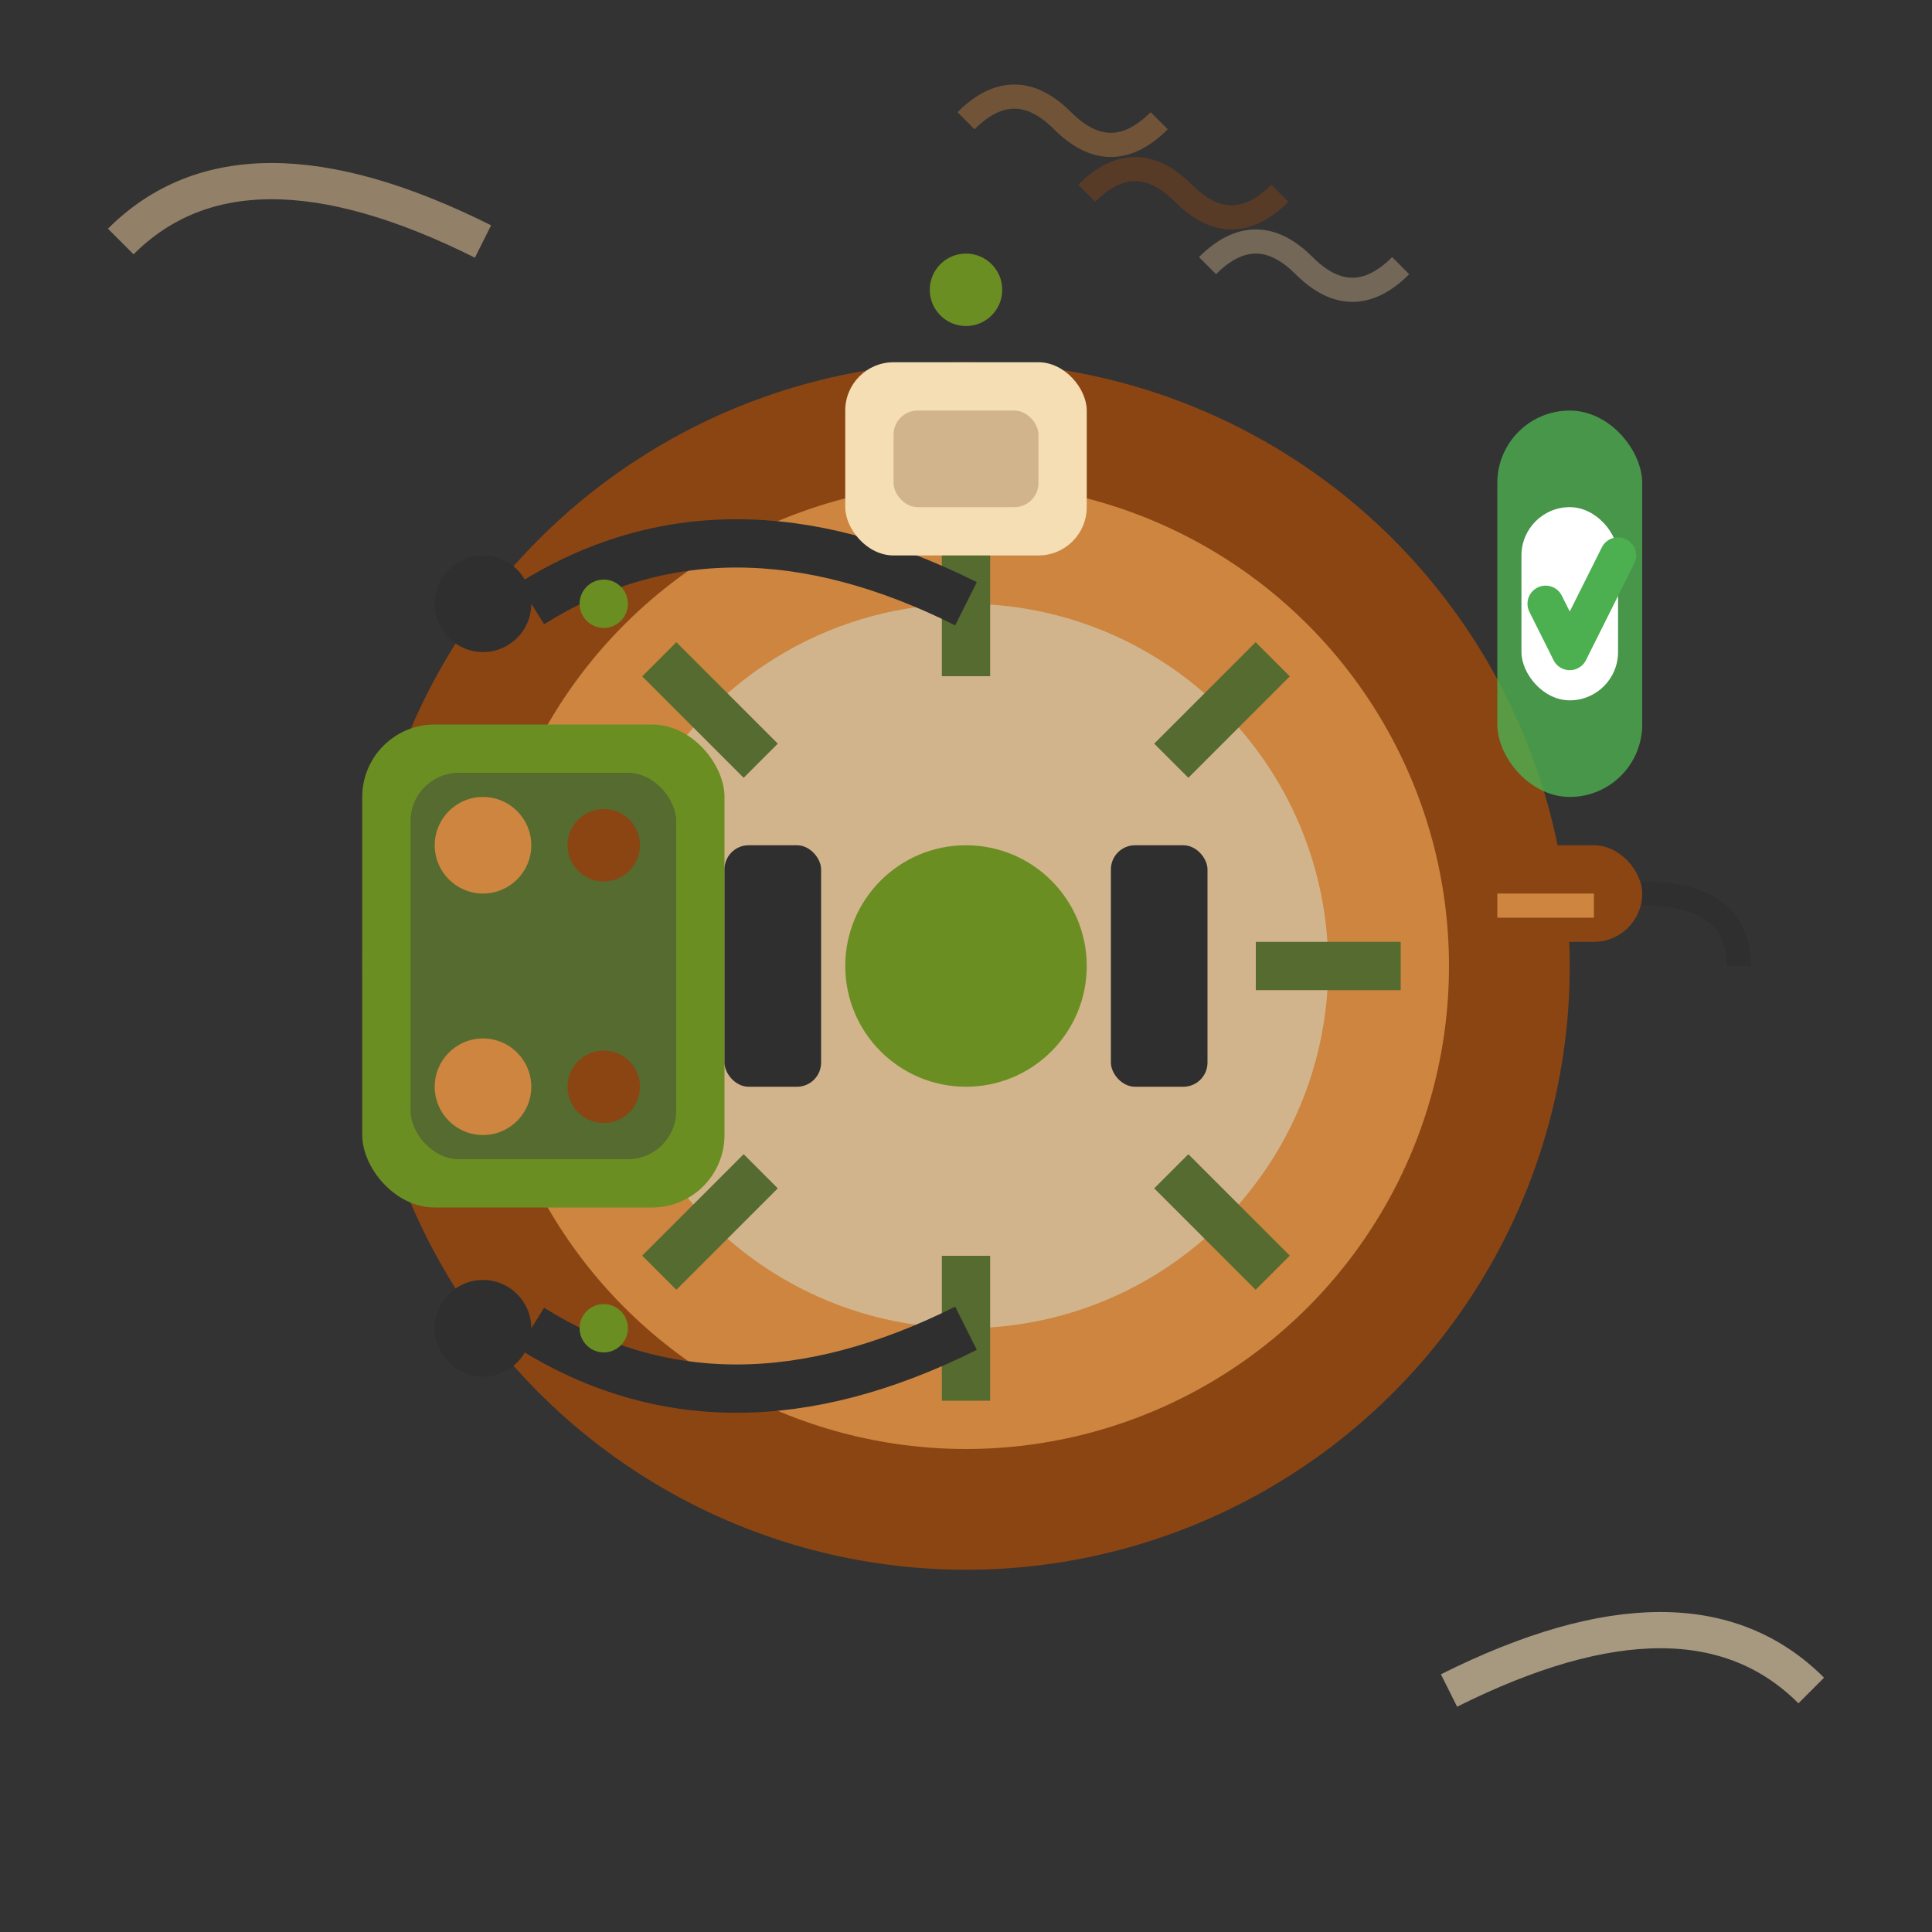 <svg width="80" height="80" viewBox="0 0 80 80" fill="none" xmlns="http://www.w3.org/2000/svg">
  <rect x="0" y="0" width="80" height="80" fill="#333333" stroke="none"/>
  <!-- Brake Disc -->
  <circle cx="40" cy="40" r="25" fill="#8B4513"/>
  <circle cx="40" cy="40" r="20" fill="#CD853F"/>
  <circle cx="40" cy="40" r="15" fill="#D2B48C"/>
  <circle cx="40" cy="40" r="5" fill="#6B8E23"/>
  
  <!-- Brake Disc Cooling Vents -->
  <g transform="translate(40,40)">
    <path d="M0,-12 L0,-18 M8.5,-8.5 L12.7,-12.7 M12,0 L18,0 M8.5,8.5 L12.7,12.7 M0,12 L0,18 M-8.5,8.5 L-12.7,12.7 M-12,0 L-18,0 M-8.5,-8.5 L-12.7,-12.7" stroke="#556B2F" stroke-width="2"/>
  </g>
  
  <!-- Brake Caliper -->
  <rect x="15" y="30" width="15" height="20" rx="3" fill="#6B8E23"/>
  <rect x="17" y="32" width="11" height="16" rx="2" fill="#556B2F"/>
  
  <!-- Brake Pads -->
  <rect x="30" y="35" width="4" height="10" rx="1" fill="#2F2F2F"/>
  <rect x="46" y="35" width="4" height="10" rx="1" fill="#2F2F2F"/>
  
  <!-- Caliper Pistons -->
  <circle cx="20" cy="35" r="2" fill="#CD853F"/>
  <circle cx="20" cy="45" r="2" fill="#CD853F"/>
  <circle cx="25" cy="35" r="1.5" fill="#8B4513"/>
  <circle cx="25" cy="45" r="1.5" fill="#8B4513"/>
  
  <!-- Brake Lines -->
  <path d="M22,25 Q30,20 40,25" stroke="#2F2F2F" stroke-width="2" fill="none"/>
  <path d="M22,55 Q30,60 40,55" stroke="#2F2F2F" stroke-width="2" fill="none"/>
  
  <!-- Brake Fluid Reservoir -->
  <rect x="35" y="15" width="10" height="8" rx="2" fill="#F5DEB3"/>
  <rect x="37" y="17" width="6" height="4" rx="1" fill="#D2B48C"/>
  <circle cx="40" cy="12" r="1.5" fill="#6B8E23"/>
  
  <!-- ABS Sensor -->
  <rect x="60" y="35" width="8" height="4" rx="2" fill="#8B4513"/>
  <rect x="62" y="37" width="4" height="1" fill="#CD853F"/>
  <path d="M68,37 Q72,37 72,40" stroke="#2F2F2F" stroke-width="1" fill="none"/>
  
  <!-- Mounting Bolts -->
  <circle cx="20" cy="25" r="2" fill="#2F2F2F"/>
  <circle cx="25" cy="25" r="1" fill="#6B8E23"/>
  <circle cx="20" cy="55" r="2" fill="#2F2F2F"/>
  <circle cx="25" cy="55" r="1" fill="#6B8E23"/>
  
  <!-- Performance Indicators -->
  <g transform="translate(65,25)">
    <rect x="-3" y="-8" width="6" height="16" rx="3" fill="#4CAF50" opacity="0.8"/>
    <rect x="-2" y="-4" width="4" height="8" rx="2" fill="white"/>
    <path d="M-1,0 L0,2 L2,-2" stroke="#4CAF50" stroke-width="1.5" stroke-linecap="round" stroke-linejoin="round"/>
  </g>
  
  <!-- Natural Decorative Elements -->
  <path d="M5,10 Q10,5 20,10" stroke="#D2B48C" stroke-width="1.5" fill="none" opacity="0.6"/>
  <path d="M60,70 Q70,65 75,70" stroke="#F5DEB3" stroke-width="1.5" fill="none" opacity="0.6"/>
  
  <!-- Heat Dissipation Lines -->
  <g opacity="0.4">
    <path d="M40,5 Q42,3 44,5 Q46,7 48,5" stroke="#CD853F" stroke-width="1" fill="none"/>
    <path d="M45,8 Q47,6 49,8 Q51,10 53,8" stroke="#8B4513" stroke-width="1" fill="none"/>
    <path d="M50,11 Q52,9 54,11 Q56,13 58,11" stroke="#D2B48C" stroke-width="1" fill="none"/>
  </g>
</svg>
